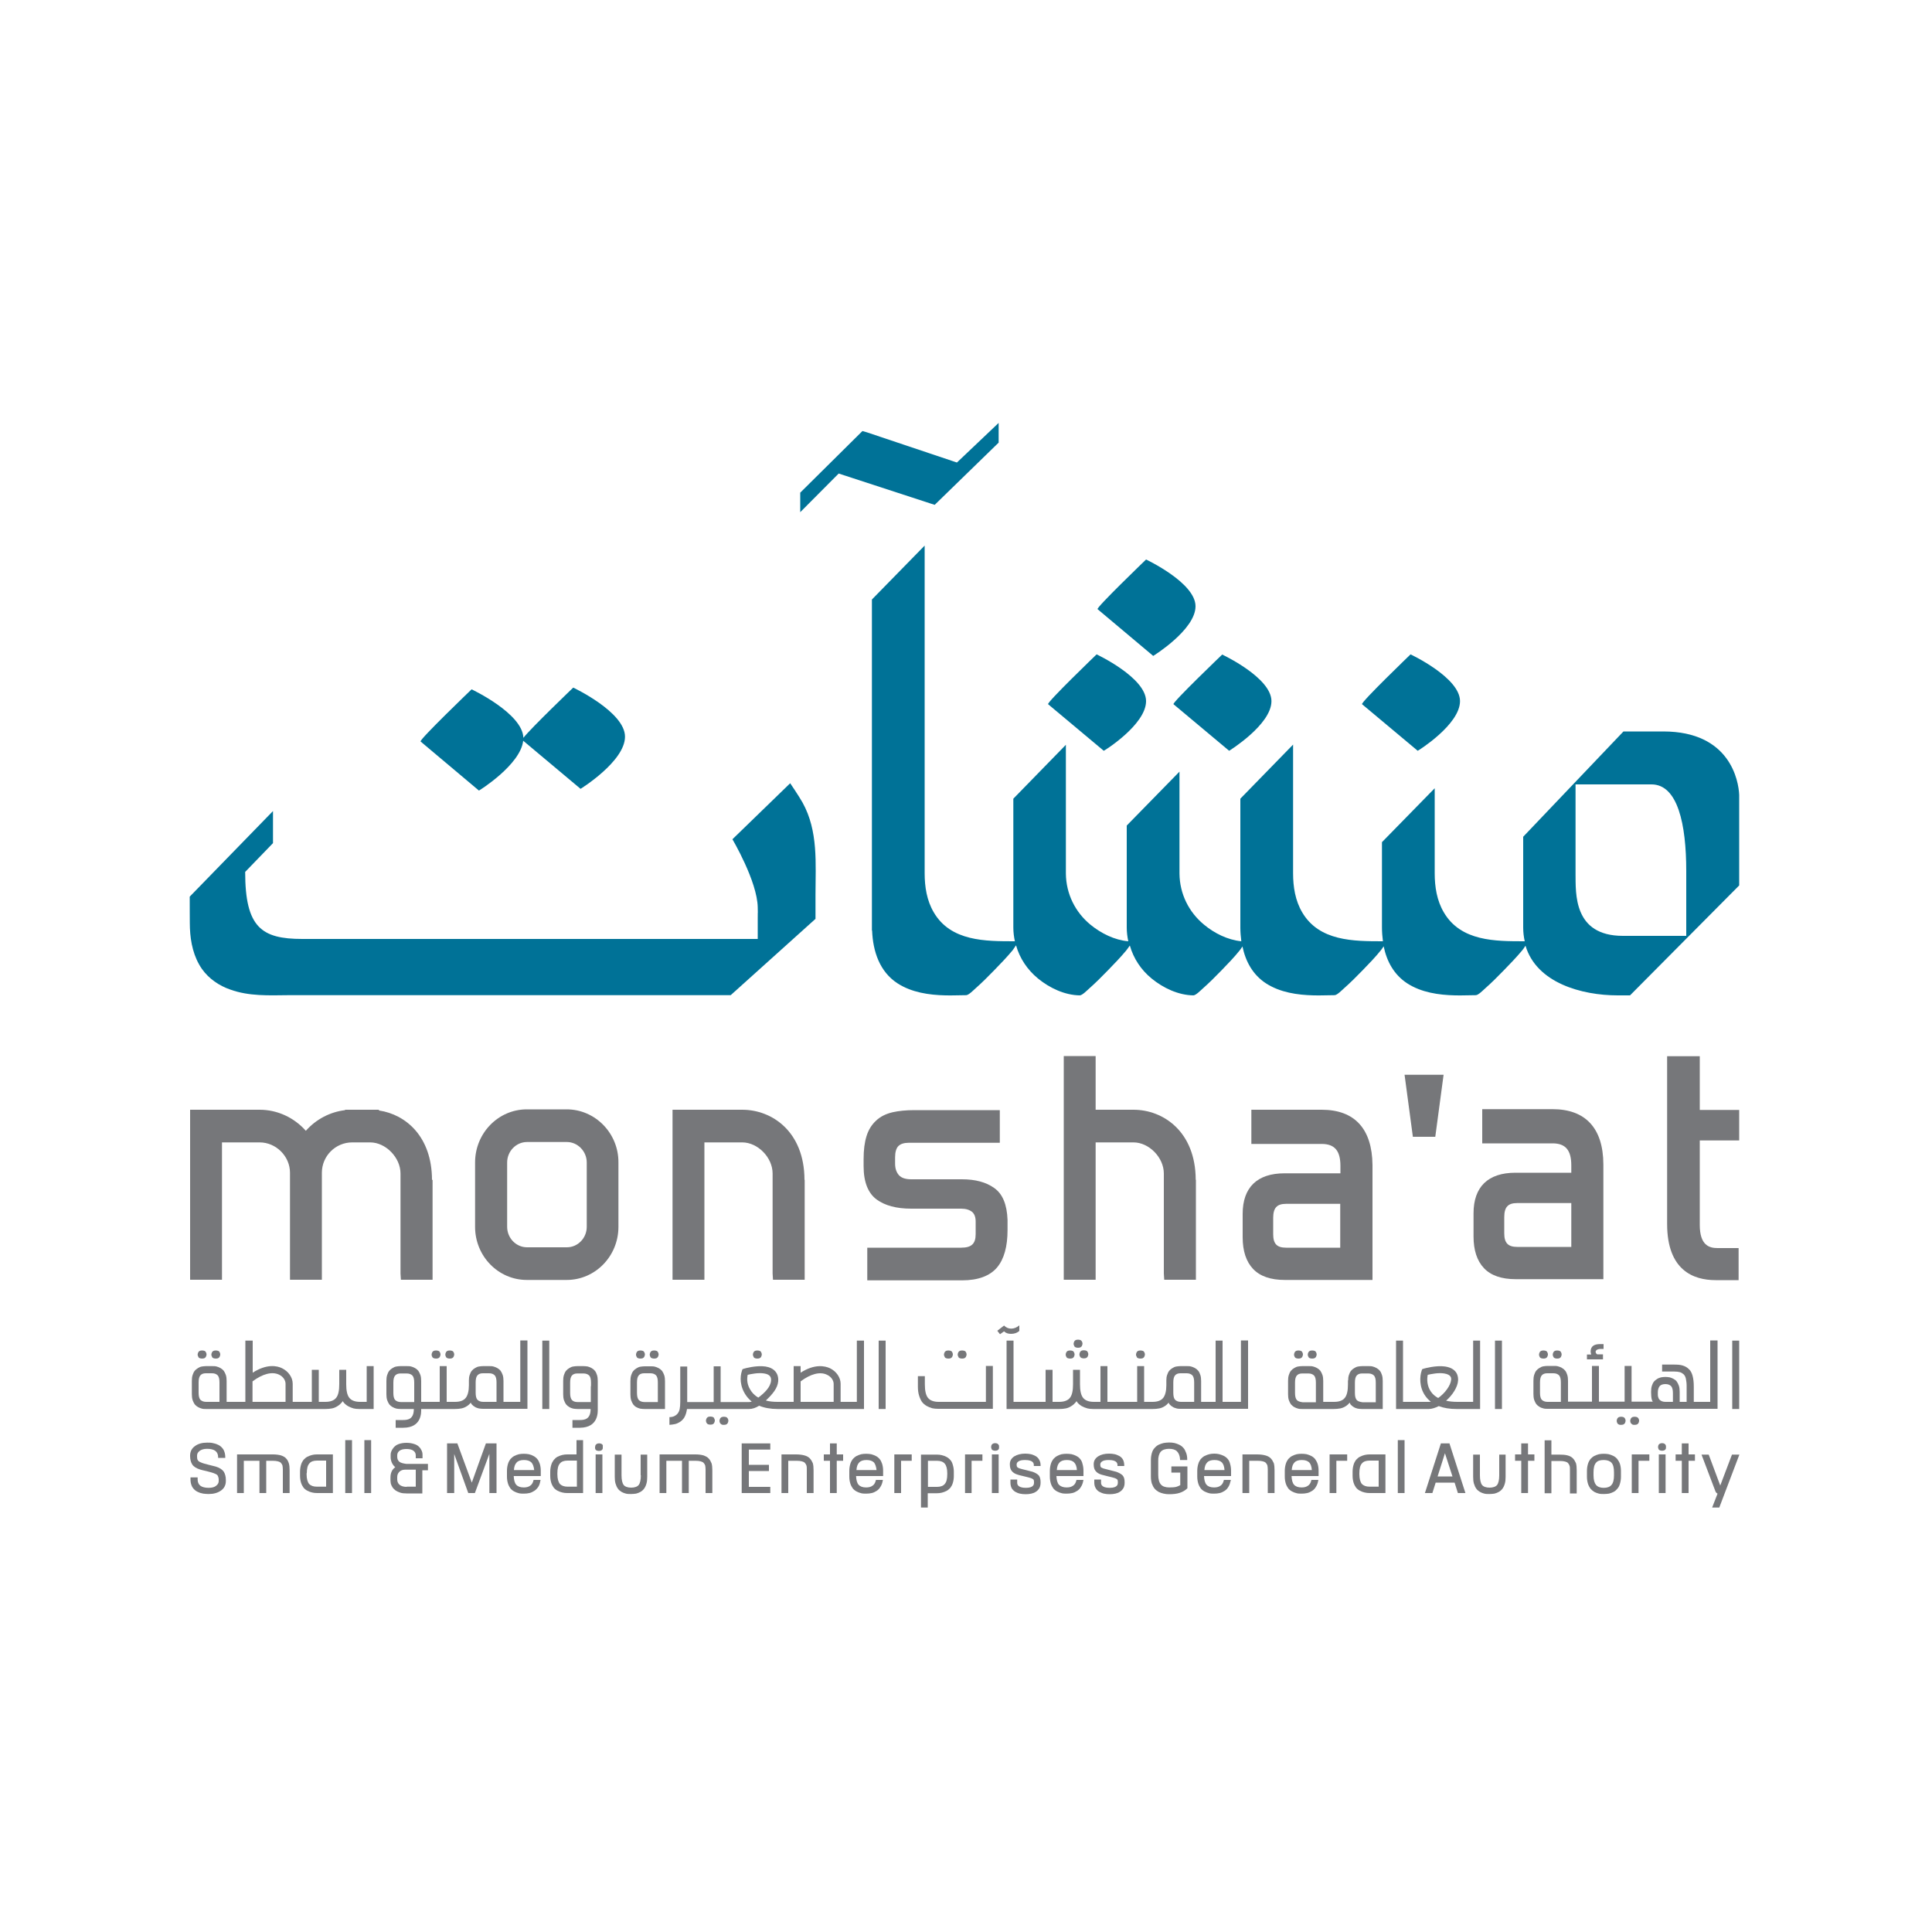 <?xml version="1.0" encoding="utf-8"?>
<!-- Generator: Adobe Illustrator 23.0.1, SVG Export Plug-In . SVG Version: 6.00 Build 0)  -->
<svg version="1.1" id="Layer_1" xmlns="http://www.w3.org/2000/svg" xmlns:xlink="http://www.w3.org/1999/xlink" x="0px" y="0px"
	 viewBox="0 0 1000 1000" style="enable-background:new 0 0 1000 1000;" xml:space="preserve">
<style type="text/css">
	.st0{fill:#76777A;}
	.st1{fill:#007297;}
</style>
<path class="st0" d="M514.6,614.9c-4.2-3-9.7-4.5-16.7-4.5h-26.2c-3,0-5.1-0.7-6.4-2.1c-1.3-1.5-2-3.4-2-6v-3.3
	c0-2.7,0.6-4.7,1.7-5.8c1.1-1.1,2.9-1.7,5.3-1.7h47.2v-16.9h-44.3c-4.3,0-8.1,0.4-11.2,1.1c-3.4,0.8-6.3,2.2-8.5,4.3
	c-2.3,2.1-4,4.8-5,8.1c-1,3.2-1.5,7.1-1.5,11.8v3.7c0,8.2,2.3,14,6.8,17.3c4.3,3.1,10.2,4.7,17.8,4.7h25.9c2.5,0,4.3,0.6,5.7,1.7
	c1.2,1.1,1.8,2.7,1.8,5v6.5c0,5-2.2,7-7.5,7h-48.6v16.9h49.1c8.3,0,14.4-2.3,18.1-6.7c3.6-4.3,5.4-10.8,5.4-19.3v-5.3
	C521.2,623.5,519,618,514.6,614.9"/>
<path class="st0" d="M684.1,574.4h-36.4v17.7h36.4c6.7,0,9.7,3.5,9.7,11.4v3.8h-28.9c-14.2,0-21.7,7.3-21.7,21v12.1
	c0,7.1,1.8,12.6,5.4,16.4c3.6,3.8,9.1,5.7,16.4,5.7h45.4V603C710.2,584.3,701.2,574.4,684.1,574.4 M693.7,623v22.8h-28
	c-4.8,0-6.7-2-6.7-7v-8.4c0-5.2,1.9-7.3,6.7-7.3H693.7z"/>
<polygon class="st0" points="731.3,588.4 742.9,588.4 747.2,556.3 727,556.3 "/>
<path class="st0" d="M803.6,574.1h-36.4v17.7h36.4c6.7,0,9.7,3.5,9.7,11.4v3.8h-28.9c-14.2,0-21.7,7.3-21.7,21V640
	c0,7.1,1.8,12.6,5.4,16.4c3.6,3.8,9.1,5.7,16.4,5.7h45.4v-59.5C829.8,584,820.7,574.1,803.6,574.1 M813.3,622.6v22.8h-28
	c-4.7,0-6.7-2-6.7-7V630c0-5.2,1.9-7.3,6.7-7.3H813.3z"/>
<path class="st0" d="M900.2,590.2v-15.7h-20.4v-27.8h-16.9v86.8c0,24,13.6,29.1,25.1,29.1h11.9v-16.6H889c-4.3,0-9.2-1.4-9.2-12
	v-43.7H900.2z"/>
<path class="st0" d="M293.3,574.2h-20.6c-14.8,0-26.8,12.3-26.8,27.5V635c0,15.2,12,27.5,26.8,27.5h20.6c14.8,0,26.8-12.3,26.8-27.5
	v-33.3C320.2,586.6,308.1,574.2,293.3,574.2 M303.7,601.7V635c0,5.8-4.6,10.6-10.3,10.6h-20.6c-5.7,0-10.3-4.8-10.3-10.6v-33.3
	c0-5.8,4.6-10.6,10.3-10.6h20.6C299,591.1,303.7,595.9,303.7,601.7"/>
<path class="st0" d="M416.4,610.6c-0.1-24.9-16.8-36.2-32.2-36.2h-36.1v88h16.5v-71.1h19.6c8,0,15.7,7.8,15.7,16.1v51.8l0.2,3.2
	h16.4v-51.6L416.4,610.6z"/>
<path class="st0" d="M223.6,610.7l0-0.1c-0.1-22.3-13.5-33.7-27.3-35.8l-0.3-0.4h-4.5h0h-13l0.2,0.2c-7.8,0.9-15.1,4.7-20.4,10.7
	c-6.1-6.9-14.8-10.9-23.9-10.9h-36v88h16.5v-71.1h19.5c8.5,0,15.7,7.2,15.7,15.7c0,0.1,0,0.2,0,52.9v2.5h16.5v-2.5
	c0-50,0-52.8,0-52.9c0-8.6,7-15.7,15.7-15.7h9.3c8,0,15.7,7.8,15.7,16.1v51.8l0.2,3.2h16.4V610.7z"/>
<path class="st0" d="M618.9,610.7l0-0.1c-0.1-24.9-16.8-36.2-32.2-36.2h-19.6v-27.8h-16.5v27.8v88h16.5h0v-71.1h19.6
	c8,0,15.7,7.8,15.7,16.1v51.8l0.2,3.2h16.4V610.7z"/>
<path class="st1" d="M755.7,362.9c0-12.2-25.6-24.2-25.6-24.2s-26,25-25.1,25.8l28.8,24.1C733.8,388.7,755.7,375.1,755.7,362.9"/>
<path class="st1" d="M607.4,364.5l28.8,24.1c0,0,21.9-13.5,21.9-25.7s-25.5-24.1-25.5-24.1S606.5,363.8,607.4,364.5"/>
<path class="st1" d="M593.2,362.9c0-12.2-25.6-24.2-25.6-24.2s-26,25-25.1,25.8l28.8,24.1C571.4,388.7,593.2,375.1,593.2,362.9"/>
<path class="st1" d="M618.8,313.8c0-12.2-25.6-24.2-25.6-24.2s-26,25-25.1,25.7l28.8,24.2C596.9,339.5,618.8,326,618.8,313.8"/>
<path class="st1" d="M900.2,411.4c-0.3-7.1-4.6-32.8-39.3-32.8h-20.6l-51.9,54.5v47c0,2.5,0.3,4.9,0.8,7.1c-15.2,0-33.1,0.1-41.9-15
	c-3.6-6.1-4.7-13.2-4.7-20.2V408l-27.3,27.9v44.2c0,2.4,0.2,4.7,0.5,7.1c-15.2,0-33,0-41.8-15c-3.6-6.1-4.7-13.2-4.7-20.2v-66.6
	L642,413.4v66.7c0,2.4,0.2,4.7,0.5,7.1c-7-0.7-13.9-4.1-19.3-8.6c-7.9-6.5-12.6-16-12.7-26.4v-52.8l-27.3,27.9v52.8
	c0,2.4,0.3,4.8,0.8,7.1c-7.1-0.6-14.1-4.1-19.6-8.6c-7.9-6.5-12.6-16-12.7-26.4v-66.7l-27.2,27.9v66.7c0,2.4,0.3,4.8,0.8,7.1
	c-15.2,0-33.2,0.1-42-15c-3.6-6.1-4.7-13.2-4.7-20.2V282.4l-27.3,27.9v171.4l0.1-0.1c0.4,10.8,3.9,21.4,13.2,27.4
	c7.3,4.7,16.2,6,24.7,6.2c3.6,0.1,7.2-0.1,10.8-0.1c1.3,0,4.1-2.9,4.7-3.4c3.4-3,6.7-6.3,9.9-9.6c3.2-3.3,6.4-6.6,9.4-10.2
	c0.2-0.2,1-1.5,1.8-2.6c1.9,6.7,5.8,12.6,11.4,17.2c6,4.9,13.8,8.6,21.6,8.7c1.3,0,4.1-2.9,4.7-3.4c3.4-3,6.7-6.3,9.9-9.6
	c3.2-3.3,6.4-6.6,9.4-10.2c0.2-0.2,1.1-1.5,1.9-2.6c1.9,6.7,5.8,12.6,11.3,17.1c6,4.9,13.8,8.6,21.6,8.7c1.3,0,4.1-2.9,4.7-3.4
	c3.4-3,6.7-6.3,9.9-9.6c3.2-3.3,6.4-6.6,9.3-10.2c0.2-0.2,0.8-1.1,1.5-2.1c1.6,7.7,5.3,14.6,12.2,19.1c7.3,4.7,16.2,6,24.7,6.2
	c3.6,0.1,7.2-0.1,10.8-0.1c1.3,0,4.1-2.9,4.7-3.4c3.4-3,6.7-6.3,9.9-9.6c3.2-3.3,6.4-6.6,9.3-10.2c0.2-0.2,0.8-1.1,1.5-2.1l0,0.1
	c1.6,7.7,5.3,14.6,12.2,19.1c7.3,4.7,16.2,6,24.7,6.2c3.6,0.1,7.2-0.1,10.8-0.1c1.3,0,4.1-2.9,4.7-3.4c3.4-3,6.7-6.3,9.9-9.6
	c3.2-3.3,6.4-6.6,9.4-10.2c0.2-0.2,1-1.3,1.7-2.4c5.7,19.2,29,25.7,47.7,25.7h6.4l56.5-56.9C900.2,458.4,900.2,412.1,900.2,411.4
	 M840,484.4c-25.7,0-24.4-22-24.5-32.2V406h39.3c13.6,0,18,20.6,18,44.8c0,0.6,0,27.2,0,33.6C866.6,484.4,840.7,484.4,840,484.4"/>
<path class="st1" d="M270.8,383.4l29.7,24.9c0,0,23-14.2,23-27c0-12.8-26.8-25.4-26.8-25.4s-21.9,21-25.8,26
	c-0.4-12.7-26.8-25.1-26.8-25.1s-27.3,26.2-26.4,27l30.2,25.4C248,409.2,269.4,395.9,270.8,383.4"/>
<polygon class="st1" points="483.8,261.3 516.9,229.1 516.9,218.9 495.3,239.4 448.8,223.8 446.4,223.1 414.2,255 414.2,265.1 
	434.1,245.1 481.6,260.6 "/>
<path class="st1" d="M415.4,415.4c-1.9-3.4-6.4-10-6.4-10l-29.9,29c0,0,12.9,21.8,13.1,35.3c0.1,5.6,0-0.2,0,5.4v10.9H156.5
	c-21.1,0-29.6-5.9-29.6-34.7l14.4-14.9v-16.6l-43.1,44.3c0,0.2,0,15.8,0.1,16.3c0.3,7.4,1.9,14.9,6.2,21.1
	c3.6,5.1,8.9,8.7,14.7,10.7c9.7,3.5,19.9,3,30,2.9h229l43.9-39.5v-12.6C422.1,446.9,423.6,430.2,415.4,415.4"/>
<path class="st0" d="M111.7,759.1L111.7,759.1c-0.3-0.1-1.5-0.4-3.6-0.9c-2-0.5-3.4-0.9-4.2-1.3c-0.8-0.3-1.3-0.7-1.5-1.1
	c-0.3-0.4-0.4-1-0.4-1.8v-0.6c0-0.9,0.4-1.7,1.3-2.4c0.9-0.7,2.2-1.1,3.9-1.1c1.9,0,3.4,0.4,4.3,1.1c0.9,0.7,1.4,1.8,1.4,3.2v0.4
	h3.7v-0.4c0-1.1-0.2-2.1-0.5-2.9c-0.3-0.9-0.8-1.6-1.4-2.2c-0.6-0.6-1.3-1.1-2.1-1.4c-0.8-0.4-1.7-0.6-2.6-0.8s-1.8-0.2-2.8-0.2
	c-2.6,0-4.7,0.6-6.3,1.8c-1.7,1.2-2.5,2.9-2.5,4.9v0.3c0,1.7,0.4,3.2,1.1,4.3c0.7,1.1,2.1,2,4,2.6c0.3,0.1,1.3,0.4,3.6,0.9
	c2,0.5,3.4,0.9,4.2,1.3c0.8,0.3,1.3,0.7,1.5,1.2c0.2,0.5,0.4,1.1,0.4,1.8v0.8c0,0.9-0.4,1.7-1.3,2.4c-0.8,0.7-2.1,1.1-3.9,1.1
	c-1.9,0-3.4-0.4-4.3-1.1c-0.9-0.7-1.4-1.8-1.4-3.2v-1.1h-3.7v1.1c0,1.1,0.2,2.1,0.5,2.9c0.3,0.9,0.8,1.6,1.4,2.2
	c0.6,0.6,1.3,1.1,2.1,1.4c0.8,0.4,1.6,0.6,2.6,0.8c0.9,0.1,1.8,0.2,2.8,0.2c2.6,0,4.7-0.6,6.4-1.8c1.7-1.2,2.5-2.9,2.5-4.9V766
	c0-1.7-0.4-3.2-1.1-4.3C114.9,760.5,113.6,759.7,111.7,759.1"/>
<path class="st0" d="M161.5,753.1c-0.8,0.2-1.6,0.5-2.4,0.9c-0.8,0.4-1.4,1-2,1.6c-0.5,0.7-1,1.5-1.3,2.6c-0.3,1-0.5,2.2-0.5,3.5
	v2.2c0,1.3,0.2,2.5,0.5,3.5c0.3,1,0.8,1.9,1.3,2.6c0.5,0.6,1.2,1.2,2,1.6c0.8,0.4,1.5,0.7,2.4,0.9c0.8,0.2,1.6,0.3,2.6,0.3h8.2v-20
	H164C163.1,752.8,162.2,752.9,161.5,753.1 M158.8,762.5c0-2.3,0.4-4,1.3-5c0.8-1,2.1-1.5,4-1.5h4.7v13.5H164c-1.8,0-3.1-0.5-4-1.4
	c-0.8-1-1.3-2.7-1.3-5V762.5z"/>
<rect x="178.7" y="745.4" class="st0" width="3.5" height="27.4"/>
<rect x="188.6" y="745.4" class="st0" width="3.5" height="27.4"/>
<path class="st0" d="M206.7,756.6c-0.8-0.7-1.1-1.5-1.1-2.7v-0.6c0-1,0.4-1.8,1.2-2.4c0.8-0.6,2-0.9,3.6-0.9c1.6,0,2.8,0.3,3.6,0.9
	c0.8,0.6,1.2,1.4,1.2,2.4v1.5h3.5v-1.5c0-0.5,0-0.9-0.1-1.4c-0.1-0.5-0.3-1.1-0.7-1.7c-0.3-0.6-0.8-1.2-1.4-1.7
	c-0.6-0.5-1.4-0.9-2.5-1.2c-1-0.3-2.2-0.5-3.6-0.5c-1.4,0-2.6,0.2-3.6,0.5c-1,0.3-1.9,0.8-2.4,1.3c-0.6,0.5-1,1.1-1.4,1.7
	c-0.4,0.7-0.6,1.2-0.7,1.7c-0.1,0.5-0.1,0.9-0.1,1.4v0.7c0,0.4,0,0.8,0.1,1.3c0.1,0.4,0.2,0.9,0.4,1.4c0.2,0.5,0.5,1.1,0.9,1.6
	c0.3,0.4,0.6,0.7,1,1c-1.7,1.2-2.5,3-2.5,5.4v1.2c0,0.7,0.1,1.4,0.2,2c0.2,0.6,0.5,1.3,0.9,1.9c0.4,0.6,1,1.1,1.6,1.6
	c0.6,0.4,1.5,0.8,2.4,1.1c0.9,0.3,2.1,0.4,3.3,0.4h8.1v-12h2.9v-3.3h-11.2C208.7,757.5,207.5,757.2,206.7,756.6 M210.5,769.6
	c-1.6,0-2.9-0.4-3.7-1.1c-0.8-0.7-1.2-1.6-1.2-2.8v-1.1c0-1.1,0.3-2,1.1-2.8c0.7-0.7,1.7-1.1,2.9-1.1h5.6v8.8H210.5z"/>
<polygon class="st0" points="244.2,767.4 236.8,747.3 236.8,747.1 231.4,747.1 231.4,772.8 235.1,772.8 235.1,752.6 242.3,772.6 
	242.4,772.8 245.8,772.8 253.3,752.5 253.3,772.8 257,772.8 257,747.1 251.5,747.1 "/>
<path class="st0" d="M278.1,755.2L278.1,755.2c-0.6-0.7-1.2-1.2-2-1.6c-0.7-0.4-1.5-0.7-2.4-0.9c-1.6-0.3-3.6-0.3-5.1,0
	c-0.8,0.2-1.6,0.5-2.4,0.9c-0.8,0.4-1.4,1-2,1.6c-0.5,0.7-1,1.5-1.3,2.6c-0.3,1-0.5,2.2-0.5,3.5v3c0,1.3,0.2,2.5,0.5,3.5
	c0.3,1,0.8,1.9,1.3,2.6c0.5,0.6,1.2,1.2,2,1.6c0.8,0.4,1.5,0.7,2.4,0.9c0.8,0.2,1.6,0.2,2.6,0.2c1,0,1.9-0.1,2.8-0.3
	c0.9-0.2,1.7-0.6,2.5-1.1c0.8-0.5,1.5-1.2,2.1-2.1c0.6-0.9,0.9-2,1.1-3.2l0.1-0.4h-3.6l-0.1,0.3c-0.3,1.3-0.9,2.2-1.7,2.7
	c-0.8,0.6-1.9,0.9-3.3,0.9c-1.8,0-3.1-0.5-3.9-1.4c-0.8-0.9-1.2-2.4-1.3-4.5h14v-2.8c0-1.3-0.2-2.5-0.5-3.5
	C279.1,756.8,278.7,755.9,278.1,755.2 M276.5,760.9H266c0.1-1.8,0.6-3.1,1.4-3.9c0.8-0.9,2.1-1.3,3.8-1.3c1.7,0,3,0.4,3.9,1.3
	C275.8,757.8,276.3,759.1,276.5,760.9"/>
<path class="st0" d="M298.4,752.8h-4.8c-0.9,0-1.8,0.1-2.6,0.3c-0.8,0.2-1.6,0.5-2.4,0.9c-0.8,0.4-1.4,1-2,1.7
	c-0.5,0.7-1,1.5-1.3,2.6c-0.3,1-0.5,2.2-0.5,3.5v2.1c0,1.3,0.2,2.5,0.5,3.5c0.3,1,0.8,1.9,1.3,2.6c0.5,0.6,1.2,1.2,2,1.6
	c0.8,0.4,1.5,0.7,2.4,0.9c0.8,0.2,1.6,0.3,2.6,0.3h8.2v-27.4h-3.4V752.8z M288.5,762.5c0-2.3,0.4-4,1.3-5c0.8-1,2.1-1.5,4-1.5h4.8
	v13.5h-4.8c-1.8,0-3.1-0.5-4-1.4c-0.8-1-1.3-2.7-1.3-5V762.5z"/>
<rect x="308.3" y="752.8" class="st0" width="3.5" height="20"/>
<path class="st0" d="M331.7,763.6c0,2.4-0.4,4.1-1.1,5c-0.7,0.9-2.1,1.4-3.9,1.4c-1.8,0-3.2-0.5-3.9-1.4c-0.7-0.9-1.1-2.6-1.1-5
	v-10.7h-3.5v11.5c0,1.3,0.1,2.5,0.4,3.5c0.3,1,0.7,1.9,1.2,2.6c0.5,0.7,1.1,1.2,1.9,1.7c0.7,0.4,1.5,0.7,2.3,0.9
	c0.8,0.2,1.7,0.2,2.6,0.2c0.9,0,1.8-0.1,2.6-0.2c0.8-0.2,1.6-0.5,2.3-0.9c0.7-0.4,1.4-1,1.9-1.7c0.5-0.7,0.9-1.5,1.2-2.6
	c0.3-1,0.4-2.2,0.4-3.5v-11.5h-3.4V763.6z"/>
<polygon class="st0" points="383.9,772.8 398.7,772.8 398.7,769.6 387.6,769.6 387.6,761.4 398,761.4 398,758.2 387.6,758.2 
	387.6,750.3 398.7,750.3 398.7,747.1 383.9,747.1 "/>
<path class="st0" d="M455.3,755.2L455.3,755.2c-0.6-0.7-1.2-1.2-2-1.6c-0.8-0.4-1.6-0.7-2.4-0.9c-1.6-0.3-3.6-0.3-5.1,0
	c-0.8,0.2-1.6,0.5-2.4,0.9c-0.8,0.4-1.4,1-2,1.6c-0.5,0.7-1,1.5-1.3,2.6c-0.3,1-0.5,2.2-0.5,3.5v3c0,1.3,0.2,2.5,0.5,3.5
	c0.3,1,0.8,1.9,1.3,2.6c0.5,0.6,1.2,1.2,2,1.6c0.8,0.4,1.5,0.7,2.4,0.9c0.8,0.2,1.6,0.2,2.6,0.2c1,0,1.9-0.1,2.8-0.3
	c0.9-0.2,1.7-0.6,2.5-1.1c0.8-0.5,1.5-1.2,2-2.1c0.6-0.9,1-2,1.2-3.2l0.1-0.4h-3.6l-0.1,0.3c-0.3,1.3-0.9,2.2-1.7,2.7
	c-0.8,0.6-1.9,0.9-3.3,0.9c-1.8,0-3.1-0.5-3.9-1.4c-0.8-0.9-1.2-2.4-1.3-4.5h14v-2.8c0-1.3-0.2-2.5-0.5-3.5
	C456.3,756.8,455.9,755.9,455.3,755.2 M453.7,760.9h-10.4c0.1-1.8,0.6-3.1,1.4-3.9c0.8-0.9,2.1-1.3,3.8-1.3c1.7,0,3,0.4,3.9,1.3
	C453,757.8,453.5,759.1,453.7,760.9"/>
<path class="st0" d="M491.9,755.7c-0.6-0.7-1.2-1.2-2-1.6c-0.7-0.4-1.5-0.7-2.4-0.9c-0.8-0.2-1.6-0.3-2.6-0.3h-8.2v27.4h3.5v-7.4
	h4.7c0.9,0,1.8-0.1,2.6-0.3c0.8-0.2,1.6-0.5,2.4-0.9c0.8-0.4,1.4-1,2-1.6c0.5-0.7,1-1.5,1.3-2.6c0.3-1,0.5-2.2,0.5-3.5v-2.2
	c0-1.3-0.2-2.5-0.5-3.5C492.9,757.2,492.5,756.3,491.9,755.7 M490.3,762.5v0.6c0,2.3-0.4,4-1.3,5c-0.8,1-2.2,1.5-4,1.5h-4.7v-13.5
	h4.7c1.8,0,3.2,0.5,4,1.5C489.8,758.5,490.3,760.2,490.3,762.5"/>
<rect x="513.4" y="752.8" class="st0" width="3.5" height="20"/>
<path class="st0" d="M534.5,761.8c-0.4-0.1-1.5-0.4-3.1-0.8c-1.7-0.4-2.9-0.7-3.5-0.9c-0.9-0.3-1.3-0.6-1.4-0.8
	c-0.2-0.2-0.3-0.7-0.3-1.2V758c0-0.6,0.3-1.2,1-1.6c0.7-0.5,1.9-0.7,3.4-0.7c4.5,0,4.5,2,4.5,2.7v0.4h3.5v-0.4c0-1-0.2-2-0.7-2.8
	c-0.4-0.8-1-1.4-1.8-1.9c-0.8-0.4-1.6-0.8-2.5-1c-0.9-0.2-1.9-0.3-3-0.3c-2.2,0-4.1,0.5-5.6,1.4c-1.5,1-2.3,2.3-2.3,4v0.2
	c0,1.4,0.3,2.6,1,3.4c0.6,0.8,1.7,1.5,3.1,1.9c0.3,0.1,1.3,0.4,3.1,0.8c1.7,0.4,2.9,0.7,3.5,0.9c0.9,0.3,1.3,0.6,1.5,0.8
	c0.2,0.2,0.3,0.7,0.3,1.2v0.4c0,0.7,0,2.7-4.2,2.7c-4.5,0-4.5-2.1-4.5-2.7v-1.6h-3.5v1.6c0,1,0.2,2,0.6,2.8c0.4,0.8,1.1,1.4,1.8,1.9
	c0.7,0.4,1.6,0.8,2.5,1c0.9,0.2,1.9,0.3,3,0.3c1,0,2-0.1,2.9-0.3c0.9-0.2,1.7-0.5,2.4-1c0.7-0.4,1.3-1.1,1.8-1.9
	c0.4-0.8,0.6-1.7,0.6-2.8v-0.3c0-1.4-0.3-2.6-0.9-3.4C536.9,762.9,535.9,762.3,534.5,761.8"/>
<path class="st0" d="M559.1,755.2c-0.5-0.7-1.2-1.2-2-1.6c-0.8-0.4-1.5-0.7-2.4-0.9c-1.6-0.3-3.6-0.3-5.2,0
	c-0.8,0.2-1.6,0.5-2.3,0.9c-0.8,0.4-1.4,1-2,1.6c-0.5,0.7-1,1.5-1.3,2.6c-0.3,1-0.5,2.2-0.5,3.5v3c0,1.3,0.2,2.5,0.5,3.5
	c0.3,1,0.8,1.9,1.3,2.6c0.5,0.6,1.2,1.2,2,1.6c0.8,0.4,1.5,0.7,2.4,0.9c0.8,0.2,1.7,0.2,2.6,0.2c1,0,1.9-0.1,2.8-0.3
	c0.9-0.2,1.7-0.6,2.5-1.1c0.8-0.5,1.5-1.2,2-2.1c0.6-0.9,1-2,1.2-3.2l0.1-0.4h-3.6l-0.1,0.3c-0.3,1.3-0.9,2.2-1.7,2.7
	c-0.8,0.6-1.9,0.9-3.3,0.9c-1.8,0-3.1-0.5-4-1.4c-0.8-0.9-1.2-2.4-1.3-4.5h14v-2.8c0-1.3-0.2-2.5-0.5-3.5
	C560.1,756.7,559.7,755.9,559.1,755.2 M557.4,760.9H547c0.1-1.8,0.6-3.1,1.4-3.9c0.8-0.9,2.1-1.3,3.8-1.3s3,0.4,3.8,1.3
	C556.8,757.8,557.3,759.1,557.4,760.9"/>
<path class="st0" d="M577.8,761.8c-0.4-0.1-1.6-0.4-3.1-0.8c-1.7-0.4-2.8-0.7-3.5-0.9c-0.9-0.3-1.3-0.6-1.4-0.7
	c-0.2-0.3-0.3-0.7-0.3-1.3V758c0-0.6,0.3-1.2,1-1.6c0.7-0.5,1.9-0.7,3.4-0.7c4.5,0,4.5,2,4.5,2.7v0.4h3.5v-0.4c0-1-0.2-2-0.6-2.8
	c-0.4-0.8-1-1.4-1.8-1.9c-0.8-0.4-1.6-0.8-2.5-1c-0.9-0.2-1.9-0.3-3-0.3c-2.3,0-4.2,0.5-5.6,1.4c-1.5,1-2.3,2.3-2.3,4v0.2
	c0,1.4,0.3,2.6,1,3.4c0.6,0.8,1.7,1.5,3.1,1.9c0.4,0.1,1.4,0.4,3.1,0.8c1.7,0.4,2.9,0.7,3.5,0.9c0.9,0.3,1.3,0.6,1.5,0.8
	c0.2,0.2,0.3,0.7,0.3,1.2v0.4c0,0.7,0,2.7-4.2,2.7c-4.5,0-4.5-2.1-4.5-2.7v-1.6h-3.5v1.6c0,1,0.2,2,0.7,2.8c0.4,0.8,1,1.4,1.8,1.9
	c0.8,0.4,1.6,0.8,2.5,1c0.9,0.2,1.9,0.3,3,0.3c1,0,2-0.1,2.9-0.3c0.9-0.2,1.7-0.5,2.4-1c0.7-0.4,1.3-1.1,1.8-1.9
	c0.4-0.8,0.6-1.7,0.6-2.8v-0.3c0-1.4-0.3-2.6-1-3.4C580.3,762.9,579.2,762.3,577.8,761.8"/>
<path class="st0" d="M600.8,751.4c0.9-1,2.4-1.5,4.3-1.5c1.8,0,3.2,0.4,4.1,1.3c0.9,0.9,1.5,2.3,1.6,4.2l0,0.3h3.7v-0.4
	c0-1.3-0.2-2.4-0.6-3.4c-0.4-1-0.8-1.9-1.4-2.5c-0.6-0.7-1.3-1.2-2.1-1.6c-0.8-0.4-1.7-0.7-2.5-0.9c-1.8-0.4-3.9-0.3-5.6,0
	c-0.9,0.2-1.7,0.5-2.6,0.9c-0.8,0.4-1.5,1-2.1,1.7c-0.6,0.6-1.1,1.5-1.4,2.6c-0.3,1-0.5,2.2-0.5,3.5v8.8c0,1.3,0.2,2.5,0.5,3.5
	c0.4,1,0.8,1.9,1.4,2.6c0.6,0.7,1.3,1.2,2.1,1.7c0.8,0.4,1.7,0.7,2.6,0.9c0.9,0.2,1.8,0.3,2.8,0.3c2.2,0,4-0.2,5.5-0.7
	c1.5-0.5,2.8-1.2,3.9-2.3l0.1-0.1V759h-8.3v3.2h4.6v6.5c-0.7,0.4-1.4,0.7-2.1,0.9c-0.8,0.2-2.1,0.3-3.6,0.3c-1.9,0-3.4-0.5-4.3-1.5
	c-0.9-1-1.4-2.7-1.4-5.1v-7C599.4,754.2,599.9,752.5,600.8,751.4"/>
<path class="st0" d="M635.5,755.2L635.5,755.2c-0.6-0.7-1.2-1.2-2-1.6c-0.8-0.4-1.6-0.7-2.4-0.9s-1.6-0.3-2.6-0.3
	c-0.9,0-1.8,0.1-2.6,0.3c-0.8,0.2-1.6,0.5-2.4,0.9c-0.8,0.4-1.4,1-2,1.6c-0.5,0.7-1,1.5-1.3,2.6c-0.3,1-0.5,2.2-0.5,3.5v3
	c0,1.3,0.2,2.5,0.5,3.5c0.3,1,0.8,1.9,1.3,2.6c0.5,0.6,1.2,1.2,2,1.6c0.8,0.4,1.6,0.7,2.4,0.9c0.8,0.2,1.6,0.2,2.6,0.2
	c1,0,1.9-0.1,2.8-0.3c0.9-0.2,1.7-0.6,2.5-1.1c0.8-0.5,1.5-1.2,2-2.1c0.6-0.9,0.9-2,1.2-3.2l0.1-0.4h-3.6l-0.1,0.3
	c-0.3,1.3-0.9,2.2-1.7,2.7c-0.8,0.6-1.9,0.9-3.3,0.9c-1.8,0-3.1-0.5-3.9-1.4c-0.8-0.9-1.2-2.4-1.3-4.5h14v-2.8
	c0-1.3-0.2-2.5-0.5-3.5C636.5,756.8,636.1,755.9,635.5,755.2 M633.8,760.9h-10.4c0.1-1.8,0.6-3.1,1.4-3.9c0.8-0.9,2.1-1.3,3.8-1.3
	c1.7,0,3,0.4,3.9,1.3C633.2,757.8,633.7,759.1,633.8,760.9"/>
<path class="st0" d="M657.7,754.8c-0.7-0.7-1.6-1.2-2.8-1.5c-1.1-0.3-2.5-0.5-4.3-0.5h-7.5v20h3.5v-16.7h4.4c1.1,0,2,0.1,2.7,0.3
	c0.7,0.2,1.2,0.4,1.5,0.8c0.4,0.4,0.6,0.8,0.8,1.3c0.1,0.6,0.2,1.3,0.2,2.1v12.2h3.5V761c0-1.4-0.1-2.7-0.4-3.7
	C658.9,756.4,658.4,755.5,657.7,754.8"/>
<path class="st0" d="M680.7,755.2L680.7,755.2c-0.6-0.7-1.2-1.2-2-1.6c-0.8-0.4-1.6-0.7-2.4-0.9c-1.6-0.3-3.6-0.3-5.1,0
	c-0.8,0.2-1.6,0.5-2.4,0.9c-0.8,0.4-1.4,1-2,1.6c-0.5,0.7-1,1.5-1.3,2.6c-0.3,1-0.5,2.2-0.5,3.5v3c0,1.3,0.2,2.5,0.5,3.5
	c0.3,1,0.8,1.9,1.3,2.6c0.5,0.6,1.2,1.2,2,1.6c0.8,0.4,1.5,0.7,2.4,0.9c0.8,0.2,1.6,0.2,2.6,0.2c1,0,1.9-0.1,2.8-0.3
	c0.9-0.2,1.7-0.6,2.5-1.1c0.8-0.5,1.5-1.2,2-2.1c0.6-0.9,1-2,1.2-3.2l0.1-0.4h-3.6l-0.1,0.3c-0.3,1.3-0.9,2.2-1.7,2.7
	c-0.8,0.6-1.9,0.9-3.3,0.9c-1.8,0-3.1-0.5-3.9-1.4c-0.8-0.9-1.2-2.4-1.3-4.5h14v-2.8c0-1.3-0.2-2.5-0.5-3.5
	C681.7,756.8,681.2,755.9,680.7,755.2 M679,760.9h-10.4c0.1-1.8,0.6-3.1,1.4-3.9c0.8-0.9,2.1-1.3,3.8-1.3c1.7,0,3,0.4,3.9,1.3
	C678.4,757.8,678.9,759.1,679,760.9"/>
<polygon class="st0" points="688.2,772.8 691.7,772.8 691.7,756.1 697.3,756.1 697.3,752.8 688.2,752.8 "/>
<path class="st0" d="M706.3,753.1c-0.8,0.2-1.6,0.5-2.4,0.9c-0.8,0.4-1.4,1-2,1.6c-0.5,0.7-1,1.5-1.3,2.6c-0.3,1-0.5,2.2-0.5,3.5
	v2.2c0,1.3,0.2,2.5,0.5,3.5c0.3,1,0.8,1.9,1.3,2.6c0.5,0.6,1.2,1.2,2,1.6c0.8,0.4,1.5,0.7,2.4,0.9c0.8,0.2,1.7,0.3,2.6,0.3h8.2v-20
	h-8.2C708,752.8,707.1,752.9,706.3,753.1 M703.6,762.5c0-2.3,0.4-4,1.3-5c0.8-1,2.1-1.5,4-1.5h4.7v13.5h-4.7c-1.8,0-3.1-0.5-4-1.4
	c-0.8-1-1.3-2.7-1.3-5V762.5z"/>
<rect x="723.5" y="745.4" class="st0" width="3.5" height="27.4"/>
<path class="st0" d="M750.3,747.1h-4.5l-8.1,25.2l-0.2,0.5h3.9l1.7-5.4h9.8l1.7,5.4h3.9l-8.2-25.5L750.3,747.1z M751.8,764.2h-7.7
	l3.8-12L751.8,764.2z"/>
<path class="st0" d="M776,763.6c0,2.4-0.4,4.1-1.1,5c-0.7,0.9-2.1,1.4-3.9,1.4c-1.8,0-3.2-0.5-3.9-1.4c-0.7-0.9-1.1-2.6-1.1-5v-10.7
	h-3.5v11.5c0,1.3,0.1,2.5,0.4,3.5c0.3,1,0.7,1.9,1.2,2.6c0.5,0.7,1.1,1.2,1.9,1.7c0.7,0.4,1.5,0.7,2.3,0.9c0.8,0.2,1.7,0.2,2.6,0.2
	c0.9,0,1.8-0.1,2.6-0.2c0.8-0.2,1.6-0.5,2.3-0.9c0.7-0.4,1.4-1,1.9-1.7c0.5-0.7,0.9-1.5,1.2-2.6c0.3-1,0.4-2.2,0.4-3.5v-11.5H776
	V763.6z"/>
<path class="st0" d="M814.1,754.8c-0.7-0.7-1.6-1.2-2.8-1.5c-1.1-0.3-2.6-0.4-4.3-0.4h-4v-7.4h-3.5v27.4h3.5v-16.7h4.4
	c1.1,0,2,0.1,2.7,0.3c0.7,0.2,1.2,0.4,1.5,0.8c0.4,0.4,0.6,0.8,0.8,1.4c0.2,0.5,0.2,1.2,0.2,2.1v12.2h3.5V761c0-1.5-0.1-2.7-0.4-3.7
	C815.3,756.4,814.8,755.5,814.1,754.8"/>
<path class="st0" d="M837.1,755.2L837.1,755.2c-0.6-0.7-1.2-1.2-2-1.6c-0.8-0.4-1.6-0.7-2.4-0.9c-1.6-0.3-3.6-0.3-5.1,0
	c-0.8,0.2-1.6,0.5-2.4,0.9c-0.8,0.4-1.4,1-2,1.6c-0.5,0.7-1,1.5-1.3,2.6c-0.3,1-0.5,2.2-0.5,3.5v3.1c0,1.3,0.2,2.5,0.5,3.5
	c0.3,1,0.8,1.9,1.3,2.6c0.5,0.6,1.2,1.2,2,1.7c0.8,0.4,1.5,0.7,2.4,0.9c0.8,0.2,1.7,0.2,2.6,0.2c0.9,0,1.8-0.1,2.6-0.2
	c0.8-0.2,1.6-0.5,2.4-0.9c0.8-0.4,1.4-1,2-1.7c0.6-0.7,1-1.5,1.3-2.6c0.3-1,0.5-2.2,0.5-3.5v-3.1c0-1.3-0.2-2.5-0.5-3.5
	S837.6,755.9,837.1,755.2 M835.4,762.1v1.5c0,2.3-0.4,4-1.3,5c-0.8,1-2.2,1.5-4,1.5c-1.8,0-3.1-0.5-4-1.5c-0.8-1-1.3-2.6-1.3-5v-1.5
	c0-2.3,0.4-4,1.3-5c0.8-1,2.1-1.4,4-1.4c1.8,0,3.2,0.5,4,1.4C835,758.1,835.4,759.7,835.4,762.1"/>
<rect x="858.6" y="752.8" class="st0" width="3.5" height="20"/>
<polygon class="st0" points="874,747.1 870.5,747.1 870.5,752.8 867.3,752.8 867.3,756.1 870.5,756.1 870.5,772.8 874,772.8 
	874,756.1 877.3,756.1 877.3,752.8 874,752.8 "/>
<path class="st0" d="M896.5,752.8l-6.1,16.1l-5.9-15.8l-0.1-0.2h-3.7l7.2,19c0.2,0.5,0.5,0.9,1.1,1.2l-2.8,7.2h3.7l10.4-27.4H896.5z
	"/>
<polygon class="st0" points="844.6,772.8 848.1,772.8 848.1,756.1 853.7,756.1 853.7,752.8 844.6,752.8 "/>
<polygon class="st0" points="499.5,772.8 502.9,772.8 502.9,756.1 508.5,756.1 508.5,752.8 499.5,752.8 "/>
<polygon class="st0" points="462.9,772.8 466.4,772.8 466.4,756.1 471.9,756.1 471.9,752.8 462.9,752.8 "/>
<polygon class="st0" points="790.9,747.1 787.4,747.1 787.4,752.8 784.2,752.8 784.2,756.1 787.4,756.1 787.4,772.8 790.9,772.8 
	790.9,756.1 794.2,756.1 794.2,752.8 790.9,752.8 "/>
<polygon class="st0" points="433.1,747.1 429.6,747.1 429.6,752.8 426.4,752.8 426.4,756.1 429.6,756.1 429.6,772.8 433.1,772.8 
	433.1,756.1 436.4,756.1 436.4,752.8 433.1,752.8 "/>
<path class="st0" d="M419.1,754.8c-0.7-0.7-1.6-1.2-2.8-1.5c-1.1-0.3-2.5-0.5-4.3-0.5h-7.5v20h3.5v-16.7h4.4c1.1,0,2,0.1,2.7,0.3
	c0.7,0.2,1.2,0.4,1.5,0.8c0.4,0.4,0.6,0.8,0.8,1.3c0.2,0.6,0.2,1.3,0.2,2.1v12.2h3.5V761c0-1.4-0.1-2.7-0.4-3.7
	C420.3,756.4,419.8,755.5,419.1,754.8"/>
<path class="st0" d="M516.9,747.9c-0.1-0.3-0.4-0.5-0.7-0.7c-0.6-0.3-1.6-0.3-2.2,0c-0.3,0.2-0.6,0.4-0.7,0.6
	c-0.1,0.2-0.2,0.4-0.2,0.6c0,0.2-0.1,0.4-0.1,0.5c0,0.1,0,0.3,0.1,0.6c0,0.2,0.1,0.4,0.2,0.6c0.1,0.3,0.4,0.5,0.7,0.6h0
	c0.3,0.1,0.7,0.2,1.1,0.2c0.4,0,0.8-0.1,1.1-0.2c0.3-0.1,0.6-0.4,0.7-0.6c0.1-0.2,0.2-0.4,0.2-0.6c0-0.2,0-0.4,0-0.5
	c0-0.2,0-0.4,0-0.5C517.1,748.3,517.1,748.1,516.9,747.9"/>
<path class="st0" d="M311.9,747.9c-0.1-0.3-0.4-0.5-0.7-0.6c-0.6-0.3-1.6-0.3-2.2,0c-0.3,0.2-0.6,0.4-0.7,0.6
	c-0.1,0.2-0.2,0.4-0.2,0.6c0,0.2-0.1,0.3-0.1,0.6c0,0.2,0,0.4,0,0.5c0,0.2,0.1,0.3,0.2,0.6c0.1,0.3,0.4,0.5,0.7,0.6
	c0.3,0.1,0.7,0.2,1.1,0.2c0.4,0,0.8-0.1,1.1-0.2c0.3-0.1,0.6-0.4,0.7-0.6c0.1-0.2,0.2-0.4,0.2-0.6c0-0.2,0-0.4,0-0.5
	c0-0.2,0-0.4,0-0.5C312.1,748.3,312,748.1,311.9,747.9"/>
<path class="st0" d="M862.1,747.9c-0.1-0.3-0.4-0.5-0.7-0.7c-0.6-0.3-1.6-0.3-2.2,0c-0.3,0.2-0.6,0.4-0.7,0.6
	c-0.1,0.2-0.2,0.4-0.2,0.6c0,0.2-0.1,0.4-0.1,0.5c0,0.1,0,0.3,0.1,0.6c0,0.2,0.1,0.4,0.2,0.6c0.1,0.3,0.4,0.5,0.7,0.6
	c0.3,0.1,0.7,0.2,1.1,0.2c0.4,0,0.8-0.1,1.1-0.2c0.3-0.1,0.6-0.4,0.7-0.6c0.1-0.2,0.2-0.4,0.2-0.6c0-0.2,0-0.4,0-0.5
	c0-0.2,0-0.4,0-0.5C862.3,748.3,862.2,748.1,862.1,747.9"/>
<path class="st0" d="M366.8,754.9c-0.6-0.7-1.6-1.2-2.7-1.6c-1.1-0.3-2.5-0.5-4.1-0.5h-18.6v20h3.5v-16.7h8.1v16.7h3.5v-16.7h3.5
	c1.1,0,2,0.1,2.7,0.3c0.6,0.2,1.2,0.4,1.5,0.8c0.4,0.4,0.6,0.8,0.8,1.3c0.1,0.6,0.2,1.2,0.2,2.1v12.2h3.5V761c0-1.4-0.1-2.6-0.4-3.6
	C367.9,756.5,367.5,755.6,366.8,754.9"/>
<path class="st0" d="M148.1,754.9c-0.6-0.7-1.5-1.2-2.7-1.6c-1.1-0.3-2.5-0.5-4.1-0.5h-18.6v20h3.5v-16.7h8.1v16.7h3.5v-16.7h3.4
	c1.1,0,2,0.1,2.7,0.3c0.7,0.2,1.2,0.4,1.5,0.8c0.4,0.4,0.6,0.8,0.8,1.3c0.1,0.6,0.2,1.3,0.2,2.1v12.2h3.5V761c0-1.4-0.1-2.6-0.4-3.6
	C149.2,756.5,148.8,755.6,148.1,754.9"/>
<rect x="896.6" y="693.9" class="st0" width="3.6" height="35.4"/>
<path class="st0" d="M885.2,693.9v31.7h-8.5v-7.8c0-2.3-0.2-4.1-0.6-5.6c-0.4-1.5-1-2.7-1.9-3.5c-0.9-0.9-1.9-1.5-3.2-1.9
	c-1.2-0.4-2.8-0.5-4.7-0.5h-6v3.6h6.2c1.2,0,2.1,0.1,2.9,0.3c0.8,0.2,1.4,0.6,2,1.1c0.6,0.6,1,1.3,1.2,2.3c0.2,1,0.4,2.2,0.4,3.7
	v8.3h-3.6v-5.2c0-1.1-0.1-2.2-0.4-3.1c-0.3-0.9-0.7-1.6-1.1-2.2s-1-1-1.7-1.4c-0.7-0.4-1.3-0.6-2-0.8c-0.7-0.1-1.4-0.2-2.2-0.2
	c-0.8,0-1.5,0.1-2.2,0.2c-0.7,0.2-1.4,0.4-2,0.8c-0.6,0.4-1.2,0.8-1.7,1.4c-0.5,0.6-0.8,1.3-1.1,2.2c-0.3,0.9-0.4,1.9-0.4,3.1v0.2
	c0,1.1,0.1,3.1,0.4,3.9c0.1,0.4,0.3,0.7,0.5,1h-11v-18.5h-3.6v18.5h-13.3v-18.5h-3.6v18.5h-12.4v-10.8c0-1.1-0.1-2.2-0.4-3.1
	c-0.3-0.9-0.6-1.6-1.1-2.2c-0.5-0.6-1-1-1.7-1.4c-0.7-0.4-1.3-0.6-2-0.8c-0.7-0.2-1.4-0.2-2.2-0.2h-3.2c-0.7,0-1.4,0.1-2.1,0.2
	c-0.7,0.1-1.4,0.4-2,0.8c-0.7,0.4-1.2,0.8-1.7,1.4c-0.5,0.6-0.8,1.3-1.1,2.2c-0.3,0.9-0.4,1.9-0.4,3.1v6.8c0,1.1,0.1,2.2,0.4,3.1
	c0.3,0.9,0.7,1.6,1.1,2.2c0.5,0.6,1,1,1.7,1.4c0.6,0.4,1.3,0.6,2,0.8s1.4,0.2,2.2,0.2h87.9v-35.4H885.2z M807.9,725.6H801
	c-1.3,0-2.3-0.4-3-1.1c-0.6-0.7-0.9-1.9-0.9-3.6v-5.4c0-1.7,0.3-2.9,0.9-3.6c0.6-0.7,1.5-1.1,2.8-1.1h3.2c1.4,0,2.3,0.4,3,1.1
	c0.6,0.7,0.9,1.9,0.9,3.6V725.6z M865.9,725.6h-3.7H862c-1.3,0-2.3-0.4-3-1.1c-0.9-0.9-0.9-2.5-0.9-2.5c0-0.2,0-1.3,0-1.4
	c0-1.4,0.4-2.4,0.9-3.1c0.6-0.7,1.6-1.1,3-1.1s2.3,0.4,3,1.1c0.6,0.7,0.9,1.9,0.9,3.6V725.6z"/>
<path class="st0" d="M829.3,703.6h0.4V701h-3c-0.5-0.3-0.9-0.9-0.8-1.5c0.2-0.8,1.2-1.3,2.6-1.3h1.5v-2.5h-1.8
	c-3.2,0-4.8,1.2-4.9,3.7c0,0.5,0.1,1.1,0.3,1.7h-2.2v2.5h4.3H829.3z"/>
<path class="st0" d="M844.9,737.3c0.3,0.2,0.7,0.2,1.2,0.2c0.5,0,0.9-0.1,1.2-0.2c0.3-0.2,0.6-0.4,0.7-0.6c0.1-0.3,0.2-0.5,0.3-0.7
	c0-0.2,0.1-0.4,0.1-0.6c0-0.2,0-0.4-0.1-0.6c0-0.2-0.1-0.4-0.3-0.7c-0.1-0.2-0.4-0.5-0.7-0.6c-0.3-0.1-0.7-0.2-1.2-0.2
	c-0.5,0-0.9,0.1-1.2,0.2c-0.3,0.2-0.6,0.4-0.7,0.6c-0.1,0.3-0.2,0.5-0.3,0.7c0,0.2-0.1,0.4-0.1,0.6c0,0.2,0,0.4,0.1,0.6
	c0,0.2,0.1,0.4,0.3,0.7C844.4,736.9,844.6,737.1,844.9,737.3"/>
<path class="st0" d="M840.3,737.3c0.3-0.2,0.6-0.4,0.7-0.6c0.1-0.3,0.2-0.5,0.3-0.7c0-0.2,0.1-0.4,0.1-0.6c0-0.2,0-0.4-0.1-0.6
	c0-0.2-0.1-0.4-0.3-0.7c-0.1-0.2-0.4-0.5-0.7-0.6c-0.3-0.1-0.7-0.2-1.2-0.2c-0.5,0-0.9,0.1-1.2,0.2c-0.3,0.2-0.6,0.4-0.7,0.6
	c-0.1,0.3-0.2,0.5-0.3,0.7c0,0.2-0.1,0.4-0.1,0.6c0,0.2,0,0.4,0.1,0.6c0,0.2,0.1,0.4,0.3,0.7c0.1,0.3,0.4,0.5,0.7,0.6
	c0.3,0.2,0.7,0.2,1.2,0.2C839.6,737.5,840,737.4,840.3,737.3"/>
<path class="st0" d="M804.1,702.4c0.1,0.3,0.4,0.5,0.7,0.6c0.3,0.1,0.7,0.2,1.2,0.2c0.5,0,0.9-0.1,1.2-0.2c0.3-0.2,0.6-0.4,0.7-0.6
	c0.1-0.3,0.2-0.5,0.3-0.7c0-0.2,0.1-0.4,0.1-0.6c0-0.2,0-0.4-0.1-0.6c0-0.2-0.1-0.4-0.3-0.7c-0.1-0.3-0.4-0.5-0.7-0.6
	c-0.3-0.1-0.7-0.2-1.2-0.2c-0.5,0-0.9,0.1-1.2,0.2c-0.3,0.2-0.6,0.4-0.7,0.6c-0.1,0.3-0.2,0.5-0.3,0.7c0,0.2-0.1,0.4-0.1,0.6
	c0,0.2,0,0.4,0.1,0.6C803.8,701.9,803.9,702.1,804.1,702.4"/>
<path class="st0" d="M797,702.4c0.1,0.3,0.4,0.5,0.7,0.6c0.3,0.1,0.8,0.2,1.2,0.2c0.5,0,0.9-0.1,1.2-0.2c0.3-0.2,0.6-0.4,0.7-0.6
	c0.1-0.3,0.2-0.5,0.3-0.7c0-0.2,0.1-0.4,0.1-0.6c0-0.2,0-0.4-0.1-0.6c0-0.2-0.1-0.4-0.3-0.7c-0.1-0.3-0.4-0.5-0.7-0.6
	c-0.3-0.1-0.7-0.2-1.2-0.2c-0.5,0-0.9,0.1-1.2,0.2c-0.3,0.2-0.6,0.4-0.7,0.6c-0.1,0.3-0.2,0.5-0.3,0.7c0,0.2-0.1,0.4-0.1,0.6
	c0,0.2,0,0.4,0.1,0.6C796.7,701.9,796.8,702.1,797,702.4"/>
<path class="st0" d="M642.3,693.9v31.7h-9.5v-31.7h-3.6v31.7h-7.5v-10.8c0-1.1-0.1-2.2-0.4-3.1c-0.3-0.9-0.6-1.6-1.1-2.2
	s-1-1-1.7-1.4c-0.7-0.4-1.3-0.6-2-0.8c-0.7-0.2-1.4-0.2-2.2-0.2H611c-0.7,0-1.4,0.1-2.1,0.2c-0.7,0.1-1.4,0.4-2,0.8
	c-0.7,0.4-1.2,0.8-1.7,1.4c-0.5,0.6-0.8,1.3-1.1,2.2c-0.3,0.8-0.4,1.8-0.4,2.8h0v0.1c0,0,0,0.1,0,0.1v2.3c0,3-0.6,5.2-1.6,6.5
	c-1.1,1.4-2.9,2.1-5.6,2.1h-4.3v-18.5h-3.6v18.5h-15.4v-18.5h-3.6v18.5h-3.4c-2.6,0-4.5-0.7-5.6-2.1c-1.1-1.4-1.6-3.7-1.6-7v-7.5
	h-3.6h0v7.5c0,3.3-0.5,5.6-1.6,7c-1.1,1.4-3,2.1-5.6,2.1h-3.4V709h-3.6v16.6h-16.6v-31.7h-3.6v35.4h27.2c1.2,0,2.3-0.1,3.4-0.3
	c1-0.2,2-0.6,2.9-1.2c0.9-0.5,1.7-1.3,2.4-2.1c0.1-0.2,0.2-0.4,0.3-0.5c0.1,0.2,0.2,0.4,0.3,0.5c0.6,0.8,1.4,1.5,2.4,2.1
	c0.9,0.5,1.9,0.9,3,1.2c0.9,0.2,1.9,0.3,3,0.3v0h30.7c1.2,0,2.3-0.1,3.4-0.3c1-0.2,2-0.6,2.9-1.2c0.8-0.5,1.4-1.1,2-1.8
	c0.1,0.3,0.2,0.6,0.4,0.8c0.5,0.6,1,1,1.7,1.4c0.6,0.4,1.3,0.6,2,0.8s1.4,0.2,2.2,0.2H646v-35.4H642.3z M618.1,725.6h-6.9
	c-1.3,0-2.3-0.4-3-1.1c-0.6-0.7-0.9-1.9-0.9-3.6v-5.4c0-1.7,0.3-2.9,0.9-3.6c0.6-0.7,1.5-1.1,2.8-1.1h3.2c1.3,0,2.3,0.4,3,1.1
	c0.6,0.7,0.9,1.9,0.9,3.6V725.6z"/>
<path class="st0" d="M516.2,688.8l3.5-2.7c1.1,1.1,2.3,1.6,3.7,1.6c1.5,0,2.9-0.6,4.2-1.7v2.9c-1.1,1-2.6,1.5-4.3,1.5
	c-1.5,0-2.7-0.4-3.6-1.3l-2.1,1.5L516.2,688.8z"/>
<path class="st0" d="M510.3,725.6h-24.4c-2.6,0-4.5-0.7-5.6-2.1c-1.1-1.4-1.6-3.7-1.6-7v-4.2h-3.6v5.5c0,1.7,0.2,3.2,0.6,4.5
	c0.4,1.3,0.9,2.4,1.5,3.3c0.6,0.8,1.4,1.5,2.4,2.1c0.9,0.5,1.9,0.9,2.9,1.2c0.9,0.2,1.9,0.3,3,0.3v0h24.8h0.3h3.3v-22.2h-3.6V725.6z
	"/>
<path class="st0" d="M559.1,699.7c-0.1,0.3-0.2,0.5-0.3,0.7c0,0.2-0.1,0.4-0.1,0.6s0,0.4,0.1,0.6c0,0.2,0.1,0.4,0.3,0.7
	c0.1,0.2,0.4,0.5,0.7,0.6c0.3,0.1,0.8,0.2,1.2,0.2c0.5,0,0.9-0.1,1.2-0.2c0.3-0.2,0.6-0.4,0.7-0.6c0.1-0.3,0.2-0.5,0.3-0.7
	c0-0.2,0.1-0.4,0.1-0.6s0-0.4-0.1-0.6c0-0.2-0.1-0.4-0.3-0.7c-0.1-0.3-0.4-0.5-0.7-0.6c-0.3-0.1-0.7-0.2-1.2-0.2
	c-0.5,0-0.9,0.1-1.2,0.2C559.5,699.3,559.2,699.5,559.1,699.7"/>
<path class="st0" d="M588.4,702.4c0.1,0.3,0.4,0.5,0.7,0.6c0.3,0.1,0.7,0.2,1.2,0.2c0.5,0,0.9-0.1,1.2-0.2c0.3-0.2,0.6-0.4,0.7-0.6
	c0.1-0.3,0.2-0.5,0.3-0.7c0-0.2,0.1-0.4,0.1-0.6c0-0.2,0-0.4-0.1-0.6c0-0.2-0.1-0.4-0.3-0.7c-0.1-0.3-0.4-0.5-0.7-0.6
	c-0.3-0.1-0.8-0.2-1.2-0.2c-0.5,0-0.9,0.1-1.2,0.2c-0.3,0.2-0.6,0.4-0.7,0.6c-0.1,0.3-0.2,0.5-0.3,0.7c0,0.2-0.1,0.4-0.1,0.6
	c0,0.2,0,0.4,0.1,0.6C588.2,701.9,588.3,702.1,588.4,702.4"/>
<path class="st0" d="M556.1,696.8c0.1,0.3,0.4,0.5,0.7,0.6c0.3,0.1,0.7,0.2,1.2,0.2c0.5,0,0.9-0.1,1.2-0.2c0.3-0.2,0.6-0.4,0.7-0.6
	c0.1-0.3,0.2-0.5,0.3-0.7c0-0.2,0.1-0.4,0.1-0.6c0-0.2,0-0.4-0.1-0.6c0-0.2-0.1-0.4-0.3-0.7c-0.1-0.2-0.4-0.5-0.7-0.6
	c-0.3-0.1-0.8-0.2-1.2-0.2c-0.5,0-0.9,0.1-1.2,0.2c-0.3,0.2-0.6,0.4-0.7,0.6c-0.1,0.3-0.2,0.5-0.3,0.7c0,0.2-0.1,0.4-0.1,0.6
	c0,0.2,0,0.4,0.1,0.6C555.9,696.3,555.9,696.5,556.1,696.8"/>
<path class="st0" d="M552,702.4c0.1,0.3,0.4,0.5,0.7,0.6c0.3,0.1,0.8,0.2,1.2,0.2c0.5,0,0.9-0.1,1.2-0.2c0.3-0.2,0.6-0.4,0.7-0.6
	c0.1-0.3,0.2-0.5,0.3-0.7c0-0.2,0.1-0.4,0.1-0.6c0-0.2,0-0.4-0.1-0.6c0-0.2-0.1-0.4-0.3-0.7c-0.1-0.3-0.4-0.5-0.7-0.6
	c-0.3-0.1-0.7-0.2-1.2-0.2c-0.5,0-0.9,0.1-1.2,0.2c-0.3,0.2-0.6,0.4-0.7,0.6c-0.1,0.3-0.2,0.5-0.3,0.7c0,0.2-0.1,0.4-0.1,0.6
	c0,0.2,0,0.4,0.1,0.6C551.7,701.9,551.8,702.1,552,702.4"/>
<path class="st0" d="M496.1,702.4c0.1,0.3,0.4,0.5,0.7,0.6c0.3,0.1,0.7,0.2,1.2,0.2c0.5,0,0.9-0.1,1.2-0.2c0.3-0.2,0.6-0.4,0.7-0.6
	c0.1-0.3,0.2-0.5,0.3-0.7c0-0.2,0.1-0.4,0.1-0.6c0-0.2,0-0.4-0.1-0.6c0-0.2-0.1-0.4-0.3-0.7c-0.1-0.3-0.4-0.5-0.7-0.6
	c-0.3-0.1-0.8-0.2-1.2-0.2c-0.5,0-0.9,0.1-1.2,0.2c-0.3,0.2-0.6,0.4-0.7,0.6c-0.1,0.3-0.2,0.5-0.3,0.7c0,0.2-0.1,0.4-0.1,0.6
	c0,0.2,0,0.4,0.1,0.6C495.9,701.9,496,702.1,496.1,702.4"/>
<path class="st0" d="M489,702.4c0.1,0.3,0.4,0.5,0.7,0.6c0.3,0.1,0.7,0.2,1.2,0.2c0.5,0,0.9-0.1,1.2-0.2c0.3-0.2,0.6-0.4,0.7-0.6
	c0.1-0.3,0.2-0.5,0.3-0.7c0-0.2,0.1-0.4,0.1-0.6c0-0.2,0-0.4-0.1-0.6c0-0.2-0.1-0.4-0.3-0.7c-0.1-0.3-0.4-0.5-0.7-0.6
	c-0.3-0.1-0.8-0.2-1.2-0.2c-0.5,0-0.9,0.1-1.2,0.2c-0.3,0.2-0.6,0.4-0.7,0.6c-0.1,0.3-0.2,0.5-0.3,0.7c0,0.2-0.1,0.4-0.1,0.6
	c0,0.2,0,0.4,0.1,0.6C488.8,701.9,488.9,702.1,489,702.4"/>
<rect x="454.8" y="693.9" class="st0" width="3.6" height="35.4"/>
<path class="st0" d="M443.5,693.9v31.7h-8.4v-9.4c0-3.2-2.2-6.4-5.5-8c-2.6-1.2-7.9-2.4-15.2,2.3v-3.4h-3.6v18.5h-8.3
	c-2.3,0-4.3-0.2-6.1-0.7c3.5-3.3,6.1-6.4,6.4-10c0.3-4.1-2.1-6.9-6.6-7.6c-4.8-0.7-10.7,1-11,1.1l-0.9,0.3l-0.3,0.9
	c-1,3-1.2,8,2.3,12.9c0.8,1.1,1.8,2.1,2.8,3c-0.5,0.1-1,0.2-1.4,0.2H373v-18.5h-3.6v18.5h-13.7v-18.4h-3.6v18.2
	c0,1.5-0.1,2.8-0.3,3.8c-0.2,1-0.6,1.8-1.1,2.4c-0.5,0.6-1.1,1-1.7,1.3c-0.7,0.3-1.5,0.5-2.5,0.5v4c1.1-0.1,2-0.2,2.9-0.4
	c0.9-0.2,1.7-0.6,2.5-1.1c0.8-0.5,1.5-1.2,2.1-2c0.5-0.8,1-1.9,1.3-3.2c0.1-0.5,0.2-1,0.3-1.5h32.1c1.7,0,3.5-0.6,5.2-1.7
	c2.7,1.1,5.9,1.7,9.6,1.7h44.7v-35.4H443.5z M392.5,723.4c-1.4-0.8-2.6-1.9-3.5-3.1c-2.4-3.3-2.5-6.2-2-8.7c1.7-0.4,5.5-1.2,8.5-0.7
	c3.4,0.5,3.7,2.3,3.6,3.7C398.8,718,395.8,720.9,392.5,723.4 M431.5,725.6h-17.1V715c5.2-3.9,10.1-5.2,13.7-3.4
	c2.4,1.1,3.4,3.2,3.4,4.7V725.6z"/>
<path class="st0" d="M390.1,702.4c0.1,0.3,0.4,0.5,0.7,0.6c0.3,0.1,0.7,0.2,1.2,0.2c0.5,0,0.9-0.1,1.2-0.2c0.3-0.2,0.6-0.4,0.7-0.6
	c0.1-0.3,0.2-0.5,0.3-0.7c0-0.2,0.1-0.4,0.1-0.6c0-0.2,0-0.4-0.1-0.6c0-0.2-0.1-0.4-0.3-0.7c-0.1-0.3-0.4-0.5-0.7-0.6
	c-0.3-0.1-0.8-0.2-1.2-0.2c-0.5,0-0.9,0.1-1.2,0.2c-0.3,0.2-0.6,0.4-0.7,0.6c-0.1,0.3-0.2,0.5-0.3,0.7c0,0.2-0.1,0.4-0.1,0.6
	c0,0.2,0,0.4,0.1,0.6C389.9,701.9,390,702.1,390.1,702.4"/>
<path class="st0" d="M336.7,702.4c0.1,0.3,0.4,0.5,0.7,0.6c0.3,0.1,0.8,0.2,1.2,0.2c0.5,0,0.9-0.1,1.2-0.2c0.3-0.2,0.6-0.4,0.7-0.6
	c0.1-0.3,0.2-0.5,0.3-0.7c0-0.2,0.1-0.4,0.1-0.6c0-0.2,0-0.4-0.1-0.6c0-0.2-0.1-0.4-0.3-0.7c-0.1-0.3-0.4-0.5-0.7-0.6
	c-0.3-0.1-0.7-0.2-1.2-0.2c-0.5,0-0.9,0.1-1.2,0.2c-0.3,0.2-0.6,0.4-0.7,0.6c-0.1,0.3-0.2,0.5-0.3,0.7c0,0.2-0.1,0.4-0.1,0.6
	c0,0.2,0,0.4,0.1,0.6C336.4,701.9,336.5,702.1,336.7,702.4"/>
<path class="st0" d="M329.6,702.4c0.1,0.3,0.4,0.5,0.7,0.6c0.3,0.1,0.7,0.2,1.2,0.2c0.5,0,0.9-0.1,1.2-0.2c0.3-0.2,0.6-0.4,0.7-0.6
	c0.1-0.3,0.2-0.5,0.3-0.7c0-0.2,0.1-0.4,0.1-0.6c0-0.2,0-0.4-0.1-0.6c0-0.2-0.1-0.4-0.3-0.7c-0.1-0.3-0.4-0.5-0.7-0.6
	c-0.3-0.1-0.8-0.2-1.2-0.2c-0.5,0-0.9,0.1-1.2,0.2c-0.3,0.2-0.6,0.4-0.7,0.6c-0.1,0.3-0.2,0.5-0.3,0.7c0,0.2-0.1,0.4-0.1,0.6
	c0,0.2,0,0.4,0.1,0.6C329.3,701.9,329.4,702.1,329.6,702.4"/>
<path class="st0" d="M373.5,737.3c0.3,0.2,0.8,0.2,1.2,0.2c0.5,0,0.9-0.1,1.2-0.2c0.3-0.2,0.6-0.4,0.7-0.6c0.1-0.3,0.2-0.5,0.3-0.7
	c0-0.2,0.1-0.4,0.1-0.6c0-0.2,0-0.4-0.1-0.6c0-0.2-0.1-0.4-0.3-0.7c-0.1-0.2-0.4-0.5-0.7-0.6c-0.3-0.1-0.7-0.2-1.2-0.2
	c-0.5,0-0.9,0.1-1.2,0.2c-0.3,0.2-0.6,0.4-0.7,0.6c-0.1,0.3-0.2,0.5-0.3,0.7c0,0.2-0.1,0.4-0.1,0.6c0,0.2,0,0.4,0.1,0.6
	c0,0.2,0.1,0.4,0.3,0.7C372.9,736.9,373.2,737.1,373.5,737.3"/>
<path class="st0" d="M369.6,734c-0.1-0.3-0.4-0.5-0.7-0.6c-0.3-0.1-0.8-0.2-1.2-0.2c-0.5,0-0.9,0.1-1.2,0.2
	c-0.3,0.2-0.6,0.4-0.7,0.6c-0.1,0.3-0.2,0.5-0.3,0.7c0,0.2-0.1,0.4-0.1,0.6c0,0.2,0,0.4,0.1,0.6c0,0.2,0.1,0.4,0.3,0.7
	c0.1,0.2,0.4,0.5,0.7,0.6c0.3,0.1,0.7,0.2,1.2,0.2c0.5,0,0.9-0.1,1.2-0.2c0.3-0.2,0.6-0.4,0.7-0.6c0.1-0.3,0.2-0.5,0.3-0.7
	c0-0.2,0.1-0.4,0.1-0.6c0-0.2,0-0.4-0.1-0.6C369.8,734.5,369.7,734.3,369.6,734"/>
<path class="st0" d="M329.3,728.3c0.7,0.4,1.3,0.6,2,0.8c0.7,0.1,1.5,0.2,2.3,0.2h10.6v-3.4v-0.2v-10.8c0-1.1-0.1-2.2-0.4-3.1
	c-0.3-0.9-0.7-1.6-1.1-2.2c-0.5-0.6-1-1-1.7-1.4c-0.7-0.4-1.3-0.6-2-0.8c-0.7-0.2-1.4-0.2-2.2-0.2h-3.2c-0.7,0-1.4,0.1-2.1,0.2
	c-0.7,0.1-1.4,0.4-2,0.8c-0.7,0.4-1.2,0.8-1.7,1.4c-0.5,0.6-0.8,1.3-1.1,2.2c-0.3,0.9-0.4,1.9-0.4,3.1v6.8c0,1.1,0.1,2.2,0.4,3.1
	c0.3,0.9,0.7,1.6,1.1,2.2C328.1,727.4,328.6,727.9,329.3,728.3 M329.7,715.5c0-1.7,0.3-2.9,0.9-3.6c0.6-0.7,1.5-1.1,2.8-1.1h3.2
	c1.4,0,2.3,0.4,3,1.1c0.6,0.7,0.9,1.9,0.9,3.6v10.2h-6.9c-1.3,0-2.3-0.4-3-1.1c-0.6-0.7-0.9-2-0.9-3.6V715.5z"/>
<rect x="773.8" y="693.9" class="st0" width="3.6" height="35.4"/>
<path class="st0" d="M677.3,702.4c0.1,0.3,0.4,0.5,0.7,0.6c0.3,0.1,0.7,0.2,1.2,0.2c0.5,0,0.9-0.1,1.2-0.2c0.3-0.2,0.6-0.4,0.7-0.6
	c0.1-0.3,0.2-0.5,0.3-0.7c0-0.2,0.1-0.4,0.1-0.6c0-0.2,0-0.4-0.1-0.6c0-0.2-0.1-0.4-0.3-0.7c-0.1-0.3-0.4-0.5-0.7-0.6
	c-0.3-0.1-0.7-0.2-1.2-0.2c-0.5,0-0.9,0.1-1.2,0.2c-0.3,0.2-0.6,0.4-0.7,0.6c-0.1,0.3-0.2,0.5-0.3,0.7c0,0.2-0.1,0.4-0.1,0.6
	c0,0.2,0,0.4,0.1,0.6C677,701.9,677.1,702.1,677.3,702.4"/>
<path class="st0" d="M670.2,702.4c0.1,0.3,0.4,0.5,0.7,0.6c0.3,0.1,0.7,0.2,1.2,0.2c0.5,0,0.9-0.1,1.2-0.2c0.3-0.2,0.6-0.4,0.7-0.6
	c0.1-0.3,0.2-0.5,0.3-0.7c0-0.2,0.1-0.4,0.1-0.6c0-0.2,0-0.4-0.1-0.6c0-0.2-0.1-0.4-0.3-0.7c-0.1-0.3-0.4-0.5-0.7-0.6
	c-0.3-0.1-0.8-0.2-1.2-0.2c-0.5,0-0.9,0.1-1.2,0.2c-0.3,0.2-0.6,0.4-0.7,0.6c-0.1,0.3-0.2,0.5-0.3,0.7c0,0.2-0.1,0.4-0.1,0.6
	c0,0.2,0,0.4,0.1,0.6C669.9,701.9,670,702.1,670.2,702.4"/>
<path class="st0" d="M762.5,693.9v31.7h-8.1v0v0c-2.2,0-4.2-0.2-5.9-0.6c3.3-2.9,6-7,6.2-10.5c0.1-1.8-0.2-6.2-6.7-7.2
	c-4.7-0.7-10.7,1-11,1.1l-0.9,0.3l-0.3,0.9c-0.9,2.6-1.4,8.3,2,13c0.8,1.1,1.7,2.1,2.8,2.9c-0.4,0.1-0.7,0.1-1.1,0.1h-13.3v-31.7
	h-3.6v35.4h16.9c1.6,0,3.4-0.6,5.2-1.5c2.6,1,5.7,1.5,9.2,1.5h12.2v-35.4H762.5z M744.4,723.6c-1.5-0.8-2.8-1.9-3.7-3.2
	c-2.1-2.9-2.2-6.5-1.7-8.8c1.8-0.4,5.5-1.2,8.5-0.7c3.8,0.6,3.7,2.5,3.6,3.3C750.8,717.3,747.7,721.3,744.4,723.6"/>
<path class="st0" d="M715.7,729.3v-14.5c0-1.1-0.1-2.2-0.4-3.1c-0.3-0.9-0.6-1.6-1.1-2.2c-0.5-0.6-1-1-1.7-1.4
	c-0.7-0.4-1.3-0.6-2-0.8c-0.7-0.2-1.4-0.2-2.2-0.2h-3.2c-0.7,0-1.4,0.1-2.1,0.2c-0.7,0.1-1.4,0.4-2,0.8c-0.7,0.4-1.2,0.8-1.7,1.4
	c-0.5,0.6-0.8,1.3-1.1,2.2c-0.3,0.8-0.4,1.8-0.4,2.8h-0.1v2c0,3.3-0.5,5.6-1.6,7c-1.1,1.4-2.9,2.1-5.6,2.1h-5.6v-10.8
	c0-1.1-0.1-2.2-0.4-3.1c-0.3-0.9-0.7-1.6-1.1-2.2c-0.5-0.6-1-1-1.7-1.4c-0.7-0.4-1.3-0.6-2-0.8c-0.7-0.2-1.4-0.2-2.2-0.2H674
	c-0.7,0-1.4,0.1-2.1,0.2c-0.7,0.1-1.4,0.4-2,0.8c-0.7,0.4-1.2,0.8-1.7,1.4s-0.8,1.3-1.1,2.2c-0.3,0.9-0.4,1.9-0.4,3.1v6.8
	c0,1.1,0.1,2.2,0.4,3.1c0.3,0.9,0.7,1.6,1.1,2.2c0.5,0.5,1,1,1.7,1.4c0.7,0.4,1.3,0.6,2,0.8s1.4,0.2,2.2,0.2h16.2
	c1.2,0,2.3-0.1,3.4-0.3c1-0.2,2-0.6,2.9-1.2c0.8-0.5,1.4-1.1,2-1.8c0.1,0.3,0.3,0.6,0.4,0.9c0.5,0.5,1,1,1.7,1.4
	c0.6,0.4,1.3,0.6,2,0.8c0.7,0.1,1.4,0.2,2.2,0.2H715.7z M671.2,724.6c-0.6-0.7-0.9-1.9-0.9-3.6v-5.4c0-1.7,0.3-2.9,0.9-3.6
	c0.6-0.7,1.5-1.1,2.8-1.1h3.2c1.3,0,2.3,0.4,3,1.1c0.6,0.7,0.9,1.9,0.9,3.6v10.2h-6.9C672.8,725.6,671.8,725.3,671.2,724.6
	 M702.2,724.6c-0.6-0.7-0.9-1.9-0.9-3.6v-5.4c0-1.7,0.3-2.9,0.9-3.6c0.6-0.7,1.5-1.1,2.8-1.1h3.2c1.3,0,2.3,0.4,3,1.1
	c0.6,0.7,0.9,1.9,0.9,3.6v10.2h-6.9C703.8,725.6,702.8,725.3,702.2,724.6"/>
<rect x="280.7" y="693.9" class="st0" width="3.6" height="35.4"/>
<path class="st0" d="M189.8,725.6h-3.4c-2.6,0-4.5-0.7-5.6-2.1c-1.1-1.4-1.6-3.7-1.6-7V709h-3.6v7.5c0,3.3-0.5,5.6-1.6,7
	c-1.1,1.4-3,2.1-5.6,2.1H165V709h-3.6v16.6h-9.9v-9.4c0-3.2-2.2-6.4-5.5-8c-2.6-1.3-7.9-2.4-15.2,2.3v-16.6H127v31.7h-9.7v-10.8
	c0-1.1-0.1-2.2-0.4-3.1c-0.3-0.9-0.7-1.6-1.1-2.2c-0.5-0.6-1-1-1.7-1.4c-0.7-0.4-1.3-0.6-2-0.8c-0.7-0.2-1.4-0.2-2.3-0.2h-3.2
	c-0.7,0-1.4,0.1-2.1,0.2c-0.7,0.1-1.4,0.4-2,0.8c-0.6,0.4-1.2,0.8-1.7,1.4c-0.5,0.6-0.8,1.3-1.1,2.2c-0.3,0.9-0.4,1.9-0.4,3.1v6.8
	c0,1.1,0.1,2.2,0.4,3.1c0.3,0.9,0.7,1.6,1.1,2.2c0.5,0.6,1,1,1.7,1.4c0.7,0.4,1.3,0.6,2,0.8s1.4,0.2,2.2,0.2h61.7
	c1.2,0,2.3-0.1,3.4-0.3c1-0.2,2-0.6,2.9-1.2c0.9-0.5,1.7-1.3,2.4-2.1c0.1-0.2,0.2-0.4,0.3-0.5c0.1,0.2,0.2,0.4,0.3,0.5
	c0.6,0.8,1.4,1.5,2.4,2.1c0.9,0.5,1.9,0.9,2.9,1.2c0.9,0.2,1.9,0.3,3,0.3v0h7.4v-22.2h-3.6V725.6z M113.6,725.6h-6.9
	c-1.3,0-2.3-0.4-3-1.1c-0.6-0.7-0.9-1.9-0.9-3.6v-5.4c0-1.7,0.3-2.9,0.9-3.6c0.6-0.7,1.5-1.1,2.8-1.1h3.2c1.4,0,2.3,0.4,3,1.1
	c0.6,0.7,0.9,1.9,0.9,3.6V725.6z M147.8,725.6h-17.1V715c5.2-3.9,10.1-5.2,13.7-3.5c2.4,1.1,3.4,3.2,3.4,4.7V725.6z"/>
<path class="st0" d="M109.8,702.4c0.1,0.3,0.4,0.5,0.7,0.6c0.3,0.1,0.7,0.2,1.2,0.2c0.5,0,0.9-0.1,1.2-0.2c0.3-0.2,0.6-0.4,0.7-0.6
	c0.1-0.3,0.2-0.5,0.3-0.7c0-0.2,0.1-0.4,0.1-0.6c0-0.2,0-0.4-0.1-0.6c0-0.2-0.1-0.4-0.3-0.7c-0.1-0.3-0.4-0.5-0.7-0.6
	c-0.3-0.1-0.8-0.2-1.2-0.2c-0.5,0-0.9,0.1-1.2,0.2c-0.3,0.2-0.6,0.4-0.7,0.6c-0.1,0.3-0.2,0.5-0.3,0.7c0,0.2-0.1,0.4-0.1,0.6
	c0,0.2,0,0.4,0.1,0.6C109.6,701.9,109.7,702.1,109.8,702.4"/>
<path class="st0" d="M102.7,702.4c0.1,0.3,0.4,0.5,0.7,0.6c0.3,0.1,0.7,0.2,1.2,0.2c0.5,0,0.9-0.1,1.2-0.2c0.3-0.2,0.6-0.4,0.7-0.6
	c0.1-0.3,0.2-0.5,0.3-0.7c0-0.2,0.1-0.4,0.1-0.6c0-0.2,0-0.4-0.1-0.6c0-0.2-0.1-0.4-0.3-0.7c-0.1-0.3-0.4-0.5-0.7-0.6
	c-0.3-0.1-0.7-0.2-1.2-0.2c-0.5,0-0.9,0.1-1.2,0.2c-0.3,0.2-0.6,0.4-0.7,0.6c-0.1,0.3-0.2,0.5-0.3,0.7c0,0.2-0.1,0.4-0.1,0.6
	c0,0.2,0,0.4,0.1,0.6C102.5,701.9,102.6,702.1,102.7,702.4"/>
<path class="st0" d="M230.9,702.4c0.1,0.3,0.4,0.5,0.7,0.6c0.3,0.1,0.8,0.2,1.2,0.2c0.5,0,0.9-0.1,1.2-0.2c0.3-0.2,0.6-0.4,0.7-0.6
	c0.1-0.3,0.2-0.5,0.3-0.7c0-0.2,0.1-0.4,0.1-0.6c0-0.2,0-0.4-0.1-0.6c0-0.2-0.1-0.4-0.3-0.7c-0.1-0.3-0.4-0.5-0.7-0.6
	c-0.3-0.1-0.7-0.2-1.2-0.2c-0.5,0-0.9,0.1-1.2,0.2c-0.3,0.2-0.6,0.4-0.7,0.6c-0.1,0.3-0.2,0.5-0.3,0.7c0,0.2-0.1,0.4-0.1,0.6
	c0,0.2,0,0.4,0.1,0.6C230.6,701.9,230.7,702.1,230.9,702.4"/>
<path class="st0" d="M223.8,702.4c0.1,0.3,0.4,0.5,0.7,0.6c0.3,0.1,0.7,0.2,1.2,0.2c0.5,0,0.9-0.1,1.2-0.2c0.3-0.2,0.6-0.4,0.7-0.6
	c0.1-0.3,0.2-0.5,0.3-0.7c0-0.2,0.1-0.4,0.1-0.6c0-0.2,0-0.4-0.1-0.6c0-0.2-0.1-0.4-0.3-0.7c-0.1-0.3-0.4-0.5-0.7-0.6
	c-0.3-0.1-0.7-0.2-1.2-0.2c-0.5,0-0.9,0.1-1.2,0.2c-0.3,0.2-0.6,0.4-0.7,0.6c-0.1,0.3-0.2,0.5-0.3,0.7c0,0.2-0.1,0.4-0.1,0.6
	c0,0.2,0,0.4,0.1,0.6C223.5,701.9,223.6,702.1,223.8,702.4"/>
<path class="st0" d="M309.4,729.3v-14.5c0-1.1-0.1-2.2-0.4-3.1s-0.6-1.6-1.1-2.2c-0.5-0.6-1-1-1.7-1.4c-0.7-0.4-1.3-0.6-2-0.8
	c-0.7-0.1-1.4-0.2-2.2-0.2h-3.2c-0.7,0-1.4,0.1-2.1,0.2c-0.7,0.1-1.4,0.4-2,0.8c-0.7,0.4-1.2,0.8-1.7,1.4c-0.5,0.6-0.8,1.3-1.1,2.2
	c-0.3,0.9-0.4,1.9-0.4,3.1v6.8c0,1.1,0.1,2.2,0.4,3.1c0.3,0.9,0.7,1.6,1.1,2.2c0.5,0.6,1,1,1.7,1.4c0.6,0.4,1.3,0.6,2,0.8
	c0.7,0.1,1.4,0.2,2.2,0.2h6.8c0,5.2-3,5.7-5.5,5.7h-3.9v4h3.9C309.9,738.9,309.4,730.7,309.4,729.3 M305.8,717.5v8.2h-6.9
	c-1.3,0-2.3-0.4-2.9-1.1c-0.6-0.7-0.9-1.9-0.9-3.6v-5.4c0-1.7,0.3-2.9,0.9-3.6c0.6-0.7,1.5-1.1,2.8-1.1h3.2c1.3,0,2.3,0.4,3,1.1
	c0.6,0.7,0.9,1.9,0.9,3.6V717.5z"/>
<path class="st0" d="M269.3,693.9v31.7h-8.7v-10.8c0-1.1-0.1-2.2-0.4-3.1c-0.3-0.9-0.7-1.6-1.1-2.2c-0.5-0.6-1-1-1.7-1.4
	c-0.7-0.4-1.3-0.6-2-0.8c-0.7-0.2-1.4-0.2-2.2-0.2h-3.2c-0.7,0-1.4,0.1-2.1,0.2c-0.7,0.1-1.4,0.4-2,0.8c-0.7,0.4-1.2,0.8-1.7,1.4
	c-0.5,0.6-0.8,1.3-1.1,2.2c-0.3,0.8-0.4,1.8-0.4,2.8h0v0.1c0,0,0,0.1,0,0.1v2.3c0,3-0.6,5.2-1.6,6.5c-1.1,1.4-2.9,2.1-5.6,2.1h-4.3
	v-18.5h-3.6v18.5H218v0v-10.8c0-1.1-0.1-2.2-0.4-3.1c-0.3-0.9-0.7-1.6-1.1-2.2c-0.5-0.6-1-1-1.7-1.4c-0.7-0.4-1.3-0.6-2-0.8
	c-0.7-0.2-1.5-0.2-2.3-0.2h-3.2c-0.7,0-1.4,0.1-2.1,0.2c-0.7,0.1-1.4,0.4-2,0.8c-0.7,0.4-1.2,0.8-1.7,1.4c-0.5,0.6-0.8,1.3-1.1,2.2
	c-0.3,0.9-0.4,1.9-0.4,3.1v6.8c0,1.1,0.1,2.2,0.4,3.1c0.3,0.9,0.7,1.6,1.1,2.2c0.5,0.6,1,1,1.7,1.4c0.7,0.4,1.3,0.6,2,0.8
	c0.7,0.1,1.4,0.2,2.2,0.2h6.8c0,5.2-3,5.7-5.5,5.7h-3.9v4h3.9c9.8,0,9.3-8.2,9.3-9.7h17.4c1.2,0,2.3-0.1,3.4-0.3
	c1-0.2,2-0.6,2.9-1.2c0.8-0.5,1.4-1.1,2-1.8c0.1,0.3,0.2,0.6,0.4,0.8c0.5,0.6,1,1,1.7,1.4c0.6,0.4,1.3,0.6,2,0.8
	c0.7,0.1,1.4,0.2,2.2,0.2H273v-35.4H269.3z M214.4,717.5v8.2h-6.9c-1.3,0-2.3-0.4-3-1.1c-0.6-0.7-0.9-1.9-0.9-3.6v-5.4
	c0-1.7,0.3-2.9,0.9-3.6c0.6-0.7,1.5-1.1,2.8-1.1h3.2c1.3,0,2.3,0.4,3,1.1c0.6,0.7,0.9,1.9,0.9,3.6V717.5z M257,725.6h-6.9
	c-1.3,0-2.3-0.4-3-1.1c-0.6-0.7-0.9-1.9-0.9-3.6v-5.4c0-1.7,0.3-2.9,0.9-3.6c0.6-0.7,1.5-1.1,2.8-1.1h3.2c1.4,0,2.3,0.4,3,1.1
	c0.6,0.7,0.9,1.9,0.9,3.6V725.6z"/>
</svg>
